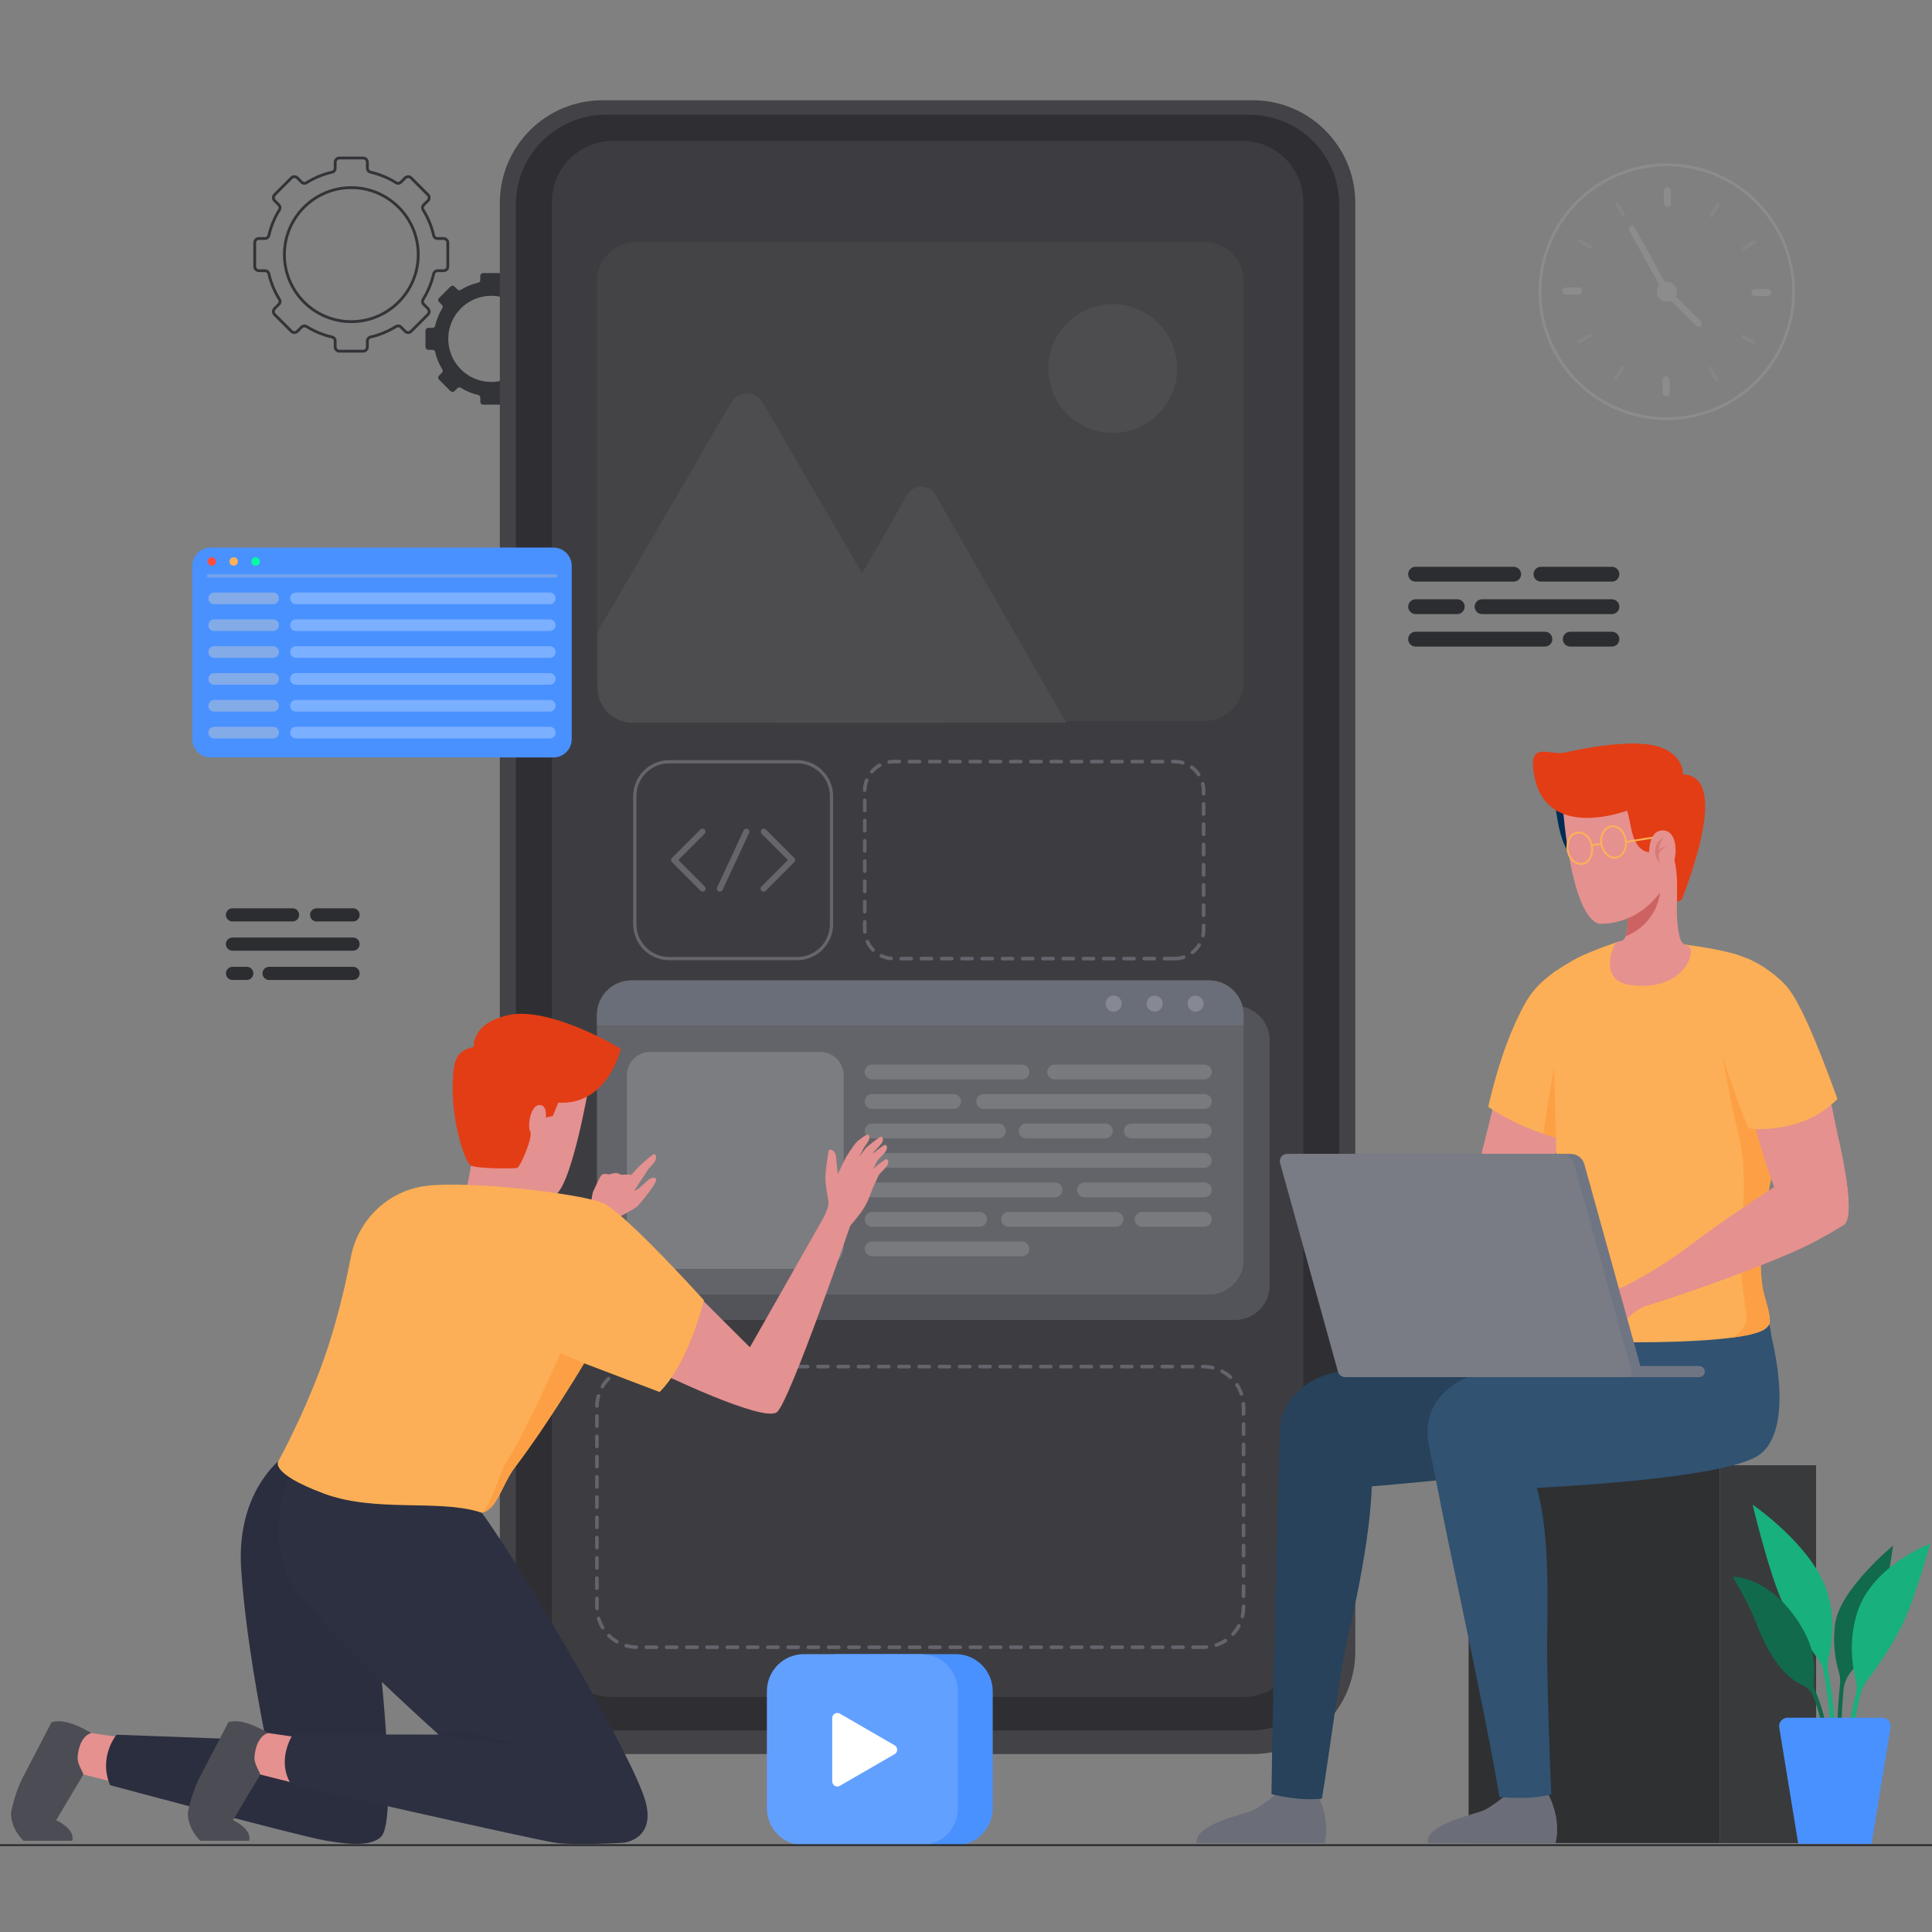 <svg width="290" height="290" viewBox="0 0 290 290" fill="none" xmlns="http://www.w3.org/2000/svg">
<rect x="0" y="0" width="290" height="290" fill="#808080" stroke="none"/>
<g clip-path="url(#clip0_12097_69012)">
<g clip-path="url(#clip1_12097_69012)">
<path d="M67.218 40.004V36.436C67.218 36.088 66.936 35.803 66.585 35.803H65.666C65.399 35.803 65.159 35.622 65.1 35.357C64.783 33.972 64.24 32.67 63.51 31.501C63.364 31.267 63.392 30.965 63.587 30.77L64.234 30.122C64.48 29.875 64.48 29.475 64.234 29.228L61.712 26.704C61.465 26.457 61.065 26.457 60.818 26.704L60.175 27.348C59.98 27.543 59.677 27.571 59.444 27.425C58.272 26.694 56.975 26.151 55.59 25.834C55.329 25.775 55.145 25.535 55.145 25.267V24.351C55.145 24.003 54.863 23.718 54.512 23.718H50.947C50.599 23.718 50.314 24 50.314 24.351V25.267C50.314 25.535 50.133 25.775 49.869 25.834C48.484 26.151 47.184 26.694 46.011 27.425C45.779 27.571 45.476 27.543 45.281 27.348L44.638 26.704C44.391 26.457 43.991 26.457 43.744 26.704L41.222 29.228C40.975 29.475 40.975 29.875 41.222 30.122L41.866 30.766C42.06 30.961 42.088 31.264 41.942 31.497C41.212 32.67 40.673 33.968 40.353 35.354C40.293 35.615 40.053 35.799 39.786 35.799H38.867C38.52 35.799 38.234 36.081 38.234 36.433V40C38.234 40.349 38.516 40.634 38.867 40.634H39.786C40.053 40.634 40.293 40.815 40.353 41.079C40.669 42.465 41.212 43.767 41.942 44.936C42.088 45.169 42.06 45.472 41.866 45.667L41.219 46.314C40.972 46.562 40.972 46.962 41.219 47.209L43.74 49.732C43.987 49.98 44.387 49.98 44.634 49.732L45.281 49.085C45.476 48.89 45.779 48.862 46.011 49.008C47.18 49.739 48.481 50.279 49.865 50.596C50.126 50.655 50.31 50.895 50.31 51.163V52.082C50.31 52.43 50.592 52.715 50.944 52.715H54.509C54.856 52.715 55.142 52.433 55.142 52.082V51.163C55.142 50.895 55.326 50.655 55.587 50.596C56.971 50.279 58.269 49.736 59.441 49.008C59.674 48.862 59.976 48.89 60.171 49.085L60.818 49.732C61.065 49.98 61.465 49.98 61.712 49.732L64.234 47.209C64.48 46.962 64.48 46.562 64.234 46.314L63.587 45.667C63.392 45.472 63.364 45.169 63.51 44.936C64.24 43.767 64.78 42.465 65.1 41.079C65.159 40.818 65.399 40.634 65.666 40.634H66.585C66.936 40.637 67.218 40.352 67.218 40.004ZM52.735 48.281C47.184 48.281 42.69 43.773 42.69 38.218C42.69 32.67 47.184 28.166 52.735 28.166C58.286 28.166 62.78 32.674 62.78 38.218C62.78 43.773 58.286 48.281 52.735 48.281Z" stroke="#323437" stroke-width="0.424" stroke-miterlimit="10"/>
<path d="M83.613 52.082V49.649C83.613 49.412 83.421 49.217 83.181 49.217H82.555C82.371 49.217 82.211 49.092 82.169 48.914C81.954 47.971 81.585 47.084 81.088 46.286C80.987 46.126 81.007 45.921 81.14 45.789L81.578 45.35C81.745 45.183 81.745 44.908 81.578 44.741L79.86 43.022C79.693 42.855 79.418 42.855 79.251 43.022L78.813 43.46C78.681 43.592 78.475 43.613 78.315 43.512C77.519 43.015 76.632 42.646 75.689 42.426C75.512 42.385 75.387 42.224 75.387 42.04V41.417C75.387 41.18 75.195 40.985 74.956 40.985H72.524C72.288 40.985 72.093 41.177 72.093 41.417V42.04C72.093 42.224 71.968 42.385 71.79 42.426C70.848 42.642 69.961 43.011 69.164 43.509C69.004 43.61 68.799 43.589 68.667 43.457L68.229 43.018C68.062 42.851 67.787 42.851 67.62 43.018L65.902 44.737C65.735 44.905 65.735 45.18 65.902 45.347L66.34 45.785C66.472 45.917 66.493 46.123 66.392 46.283C65.895 47.08 65.526 47.968 65.311 48.911C65.269 49.088 65.109 49.214 64.924 49.214H64.299C64.062 49.214 63.867 49.405 63.867 49.645V52.078C63.867 52.315 64.058 52.51 64.299 52.51H64.924C65.109 52.51 65.269 52.635 65.311 52.813C65.526 53.756 65.895 54.644 66.392 55.441C66.493 55.601 66.472 55.806 66.34 55.938L65.902 56.377C65.735 56.544 65.735 56.819 65.902 56.986L67.62 58.706C67.787 58.873 68.062 58.873 68.229 58.706L68.671 58.263C68.803 58.131 69.008 58.11 69.168 58.211C69.964 58.709 70.851 59.078 71.794 59.294C71.971 59.336 72.097 59.496 72.097 59.68V60.307C72.097 60.543 72.288 60.738 72.528 60.738H74.959C75.195 60.738 75.39 60.547 75.39 60.307V59.68C75.39 59.496 75.516 59.336 75.693 59.294C76.635 59.078 77.522 58.709 78.319 58.211C78.479 58.11 78.684 58.131 78.816 58.263L79.258 58.706C79.425 58.873 79.7 58.873 79.867 58.706L81.585 56.986C81.752 56.819 81.752 56.544 81.585 56.377L81.143 55.935C81.011 55.803 80.99 55.597 81.091 55.437C81.588 54.64 81.957 53.752 82.173 52.809C82.214 52.632 82.374 52.506 82.559 52.506H83.185C83.421 52.51 83.613 52.318 83.613 52.082ZM73.745 57.334C70.177 57.334 67.286 54.435 67.286 50.864C67.286 47.296 70.177 44.4 73.745 44.4C77.314 44.4 80.204 47.299 80.204 50.864C80.204 54.435 77.314 57.334 73.745 57.334Z" fill="#323437"/>
<path d="M188.034 263.288H90.429C81.924 263.288 75.027 256.386 75.027 247.875V30.462C75.027 21.95 81.924 15.049 90.429 15.049H188.034C196.539 15.049 203.435 21.95 203.435 30.462V247.875C203.435 256.386 196.539 263.288 188.034 263.288Z" fill="#434347"/>
<path d="M187.543 259.758H90.92C83.468 259.758 77.43 253.715 77.43 246.258V30.722C77.43 23.264 83.468 17.222 90.92 17.222H187.536C194.988 17.222 201.026 23.264 201.026 30.722V246.258C201.033 253.715 194.988 259.758 187.543 259.758Z" fill="#2F2F33"/>
<path d="M195.623 30.296V245.587C195.623 250.633 191.533 254.726 186.49 254.726H91.981C86.938 254.726 82.848 250.633 82.848 245.587V30.296C82.848 25.25 86.938 21.157 91.981 21.157H107.743C108.616 21.157 107.743 21.157 110.095 21.156L111.17 21.156C114.66 21.156 113.219 21.156 114.929 21.156L162.994 21.157C164.703 21.157 162.994 21.157 166.216 21.157L168.633 21.157C170.721 21.157 169.848 21.157 170.721 21.157H186.483C191.533 21.157 195.623 25.25 195.623 30.296Z" fill="#3D3D41"/>
<path opacity="0.5" d="M180.616 247.254H95.643C92.303 247.254 89.598 244.547 89.598 241.204V211.18C89.598 207.837 92.303 205.13 95.643 205.13H180.616C183.956 205.13 186.661 207.837 186.661 211.18V241.204C186.661 244.547 183.956 247.254 180.616 247.254Z" stroke="#8D8F98" stroke-width="0.537" stroke-miterlimit="10" stroke-linecap="round" stroke-linejoin="round" stroke-dasharray="1.52 1.52"/>
<path opacity="0.5" d="M176.309 143.889H134.158C131.749 143.889 129.801 141.933 129.801 139.529V118.68C129.801 116.269 131.756 114.319 134.158 114.319H176.309C178.718 114.319 180.666 116.276 180.666 118.68V139.529C180.666 141.933 178.718 143.889 176.309 143.889Z" stroke="#8D8F98" stroke-width="0.537" stroke-miterlimit="10" stroke-linecap="round" stroke-linejoin="round" stroke-dasharray="1.52 1.52"/>
<path d="M185.389 198.126H98.331C95.46 198.126 93.137 195.801 93.137 192.928V156.182C93.137 153.309 95.46 150.984 98.331 150.984H185.389C188.26 150.984 190.583 153.309 190.583 156.182V192.928C190.583 195.794 188.26 198.126 185.389 198.126Z" fill="#53545A"/>
<path d="M186.665 152.356V189.123C186.665 191.989 184.342 194.306 181.478 194.306H94.788C91.924 194.306 89.602 191.989 89.602 189.123V152.356C89.602 149.49 91.924 147.165 94.788 147.165H181.478C184.342 147.165 186.665 149.49 186.665 152.356Z" fill="#636469"/>
<path d="M123.133 190.473H97.596C95.662 190.473 94.09 188.9 94.09 186.965V161.409C94.09 159.474 95.662 157.9 97.596 157.9H123.133C125.066 157.9 126.639 159.474 126.639 161.409V186.965C126.639 188.907 125.066 190.473 123.133 190.473Z" fill="#7C7D81"/>
<path d="M153.401 162.021H130.908C130.295 162.021 129.797 161.523 129.797 160.91C129.797 160.296 130.295 159.798 130.908 159.798H153.401C154.014 159.798 154.512 160.296 154.512 160.91C154.505 161.523 154.014 162.021 153.401 162.021Z" fill="#797A7D"/>
<path d="M143.15 166.447H130.908C130.295 166.447 129.797 165.949 129.797 165.335C129.797 164.722 130.295 164.224 130.908 164.224H143.15C143.763 164.224 144.261 164.722 144.261 165.335C144.254 165.949 143.763 166.447 143.15 166.447Z" fill="#797A7D"/>
<path d="M180.784 166.447H147.658C147.045 166.447 146.547 165.949 146.547 165.335C146.547 164.722 147.045 164.224 147.658 164.224H180.784C181.397 164.224 181.895 164.722 181.895 165.335C181.888 165.949 181.397 166.447 180.784 166.447Z" fill="#797A7D"/>
<path d="M149.852 170.872H130.908C130.295 170.872 129.797 170.374 129.797 169.76C129.797 169.147 130.295 168.648 130.908 168.648H149.852C150.465 168.648 150.963 169.147 150.963 169.76C150.955 170.374 150.458 170.872 149.852 170.872Z" fill="#797A7D"/>
<path d="M165.925 170.872H154.022C153.409 170.872 152.918 170.374 152.918 169.76C152.918 169.147 153.416 168.648 154.022 168.648H165.925C166.538 168.648 167.036 169.147 167.036 169.76C167.036 170.374 166.538 170.872 165.925 170.872Z" fill="#797A7D"/>
<path d="M180.787 170.872H169.822C169.209 170.872 168.711 170.374 168.711 169.76C168.711 169.147 169.209 168.648 169.822 168.648H180.787C181.4 168.648 181.898 169.147 181.898 169.76C181.891 170.374 181.4 170.872 180.787 170.872Z" fill="#797A7D"/>
<path d="M180.785 175.298H130.908C130.295 175.298 129.797 174.8 129.797 174.186C129.797 173.572 130.295 173.074 130.908 173.074H180.785C181.398 173.074 181.896 173.572 181.896 174.186C181.889 174.8 181.398 175.298 180.785 175.298Z" fill="#797A7D"/>
<path d="M158.357 179.723H130.908C130.295 179.723 129.797 179.224 129.797 178.611C129.797 177.997 130.295 177.499 130.908 177.499H158.357C158.97 177.499 159.468 177.997 159.468 178.611C159.468 179.224 158.97 179.723 158.357 179.723Z" fill="#797A7D"/>
<path d="M180.786 179.723H162.787C162.174 179.723 161.676 179.224 161.676 178.611C161.676 177.997 162.174 177.499 162.787 177.499H180.786C181.399 177.499 181.896 177.997 181.896 178.611C181.889 179.224 181.399 179.723 180.786 179.723Z" fill="#797A7D"/>
<path d="M147.038 184.14H130.908C130.295 184.14 129.797 183.642 129.797 183.029C129.797 182.415 130.295 181.917 130.908 181.917H147.038C147.651 181.917 148.149 182.415 148.149 183.029C148.142 183.65 147.644 184.14 147.038 184.14Z" fill="#797A7D"/>
<path d="M167.526 184.14H151.396C150.783 184.14 150.285 183.642 150.285 183.029C150.285 182.415 150.783 181.917 151.396 181.917H167.526C168.14 181.917 168.637 182.415 168.637 183.029C168.637 183.65 168.14 184.14 167.526 184.14Z" fill="#797A7D"/>
<path d="M180.784 184.14H171.427C170.814 184.14 170.316 183.642 170.316 183.029C170.316 182.415 170.814 181.917 171.427 181.917H180.784C181.397 181.917 181.895 182.415 181.895 183.029C181.888 183.65 181.397 184.14 180.784 184.14Z" fill="#797A7D"/>
<path d="M153.401 188.565H130.908C130.295 188.565 129.797 188.067 129.797 187.454C129.797 186.84 130.295 186.342 130.908 186.342H153.401C154.014 186.342 154.512 186.84 154.512 187.454C154.505 188.074 154.014 188.565 153.401 188.565Z" fill="#797A7D"/>
<path d="M180.784 162.021H158.291C157.677 162.021 157.18 161.523 157.18 160.91C157.18 160.296 157.677 159.798 158.291 159.798H180.784C181.397 159.798 181.895 160.296 181.895 160.91C181.887 161.523 181.397 162.021 180.784 162.021Z" fill="#797A7D"/>
<path d="M186.665 152.356V153.901H89.602V152.356C89.602 149.49 91.924 147.165 94.788 147.165H181.478C184.342 147.165 186.665 149.49 186.665 152.356Z" fill="#6A6E78"/>
<path d="M168.37 150.652C168.37 151.316 167.829 151.857 167.166 151.857C166.502 151.857 165.961 151.316 165.961 150.652C165.961 149.988 166.502 149.446 167.166 149.446C167.829 149.446 168.37 149.988 168.37 150.652Z" fill="#868992"/>
<path d="M174.523 150.652C174.523 151.316 173.982 151.857 173.318 151.857C172.654 151.857 172.113 151.316 172.113 150.652C172.113 149.988 172.654 149.446 173.318 149.446C173.982 149.446 174.523 149.988 174.523 150.652Z" fill="#868992"/>
<path d="M180.671 150.652C180.671 151.316 180.13 151.857 179.466 151.857C178.803 151.857 178.262 151.316 178.262 150.652C178.262 149.988 178.803 149.446 179.466 149.446C180.137 149.454 180.671 149.988 180.671 150.652Z" fill="#868992"/>
<g opacity="0.5">
<path d="M119.654 143.889H100.443C97.594 143.889 95.285 141.579 95.285 138.727V119.503C95.285 116.651 97.594 114.341 100.443 114.341H119.654C122.503 114.341 124.812 116.651 124.812 119.503V138.727C124.812 141.572 122.503 143.889 119.654 143.889Z" stroke="#8D8F98" stroke-width="0.481" stroke-miterlimit="10"/>
<path d="M105.44 124.838L101.184 129.097L105.469 133.385" stroke="#8D8F98" stroke-width="0.898" stroke-miterlimit="10" stroke-linecap="round" stroke-linejoin="round"/>
<path d="M114.653 124.838L118.902 129.097L114.617 133.385" stroke="#8D8F98" stroke-width="0.898" stroke-miterlimit="10" stroke-linecap="round" stroke-linejoin="round"/>
<path d="M112.033 124.838L108.051 133.385" stroke="#8D8F98" stroke-width="0.898" stroke-miterlimit="10" stroke-linecap="round" stroke-linejoin="round"/>
</g>
<path d="M186.665 42.215V102.329C186.665 105.592 184.025 108.234 180.764 108.234H95.503C92.249 108.234 89.602 105.592 89.602 102.329V42.215C89.602 38.952 92.249 36.31 95.503 36.31H180.764C184.025 36.31 186.665 38.952 186.665 42.215Z" fill="#444447"/>
<path d="M167.022 64.983C172.361 64.983 176.689 60.655 176.689 55.316C176.689 49.977 172.361 45.649 167.022 45.649C161.683 45.649 157.355 49.977 157.355 55.316C157.355 60.655 161.683 64.983 167.022 64.983Z" fill="#4D4D50"/>
<path d="M140.83 108.484H94.981C92.064 108.484 89.691 106.14 89.691 103.245V94.849L109.755 60.426C110.803 58.626 113.428 58.626 114.475 60.426L129.625 86.415L140.875 105.717C141.418 106.639 141.334 107.689 140.83 108.484Z" fill="#4D4D50"/>
<path d="M160.043 108.484H116.543L129.309 86.247L136.186 74.263C137.122 72.631 139.464 72.631 140.4 74.263L160.043 108.484Z" fill="#4D4D50"/>
<path d="M258.164 219.936H220.449V276.65H258.164V219.936Z" fill="#2F3032"/>
<path d="M258.159 276.652H272.602V219.938H258.159V276.652Z" fill="#393A3C"/>
<path d="M214.322 276.651H233.489C233.489 276.651 234.557 273.236 232.241 269.006C232.241 269.006 230.698 270.24 226.081 269.403C226.081 269.403 224.155 271.042 222.82 271.684C221.478 272.334 213.803 273.843 214.322 276.651Z" fill="#6B6E78"/>
<path d="M215.659 222.572C216.9 229.964 222.606 254.972 225.066 269.742C229.553 270.125 231.71 269.612 232.85 269.345C232.626 264.19 232.186 251.867 232.236 246.467C232.323 237.335 232.749 225.293 228.73 218.681L215.219 219.742C215.298 220.457 215.377 221.034 215.442 221.453C215.515 221.857 215.587 222.225 215.659 222.572Z" fill="#315271"/>
<path d="M179.653 276.651H198.821C198.821 276.651 199.889 273.236 197.573 269.006C197.573 269.006 196.029 270.24 191.412 269.403C191.412 269.403 189.486 271.042 188.151 271.684C186.81 272.334 179.141 273.843 179.653 276.651Z" fill="#6B6E78"/>
<path d="M190.855 269.308C194.52 270.217 197.168 270.123 198.423 269.986C199.44 264.045 201.049 250.985 202.499 244.856C204.749 235.334 206.95 222.246 205.42 217.575L192.132 214.232C192.089 214.658 191.007 254.725 190.855 269.308Z" fill="#27425A"/>
<path d="M243.743 200.603C243.476 197.975 243.166 196.055 243.166 196.055L228.32 199.693L215.71 202.566C211.035 203.606 205.386 204.862 200.409 205.988C194.818 207.259 191.11 211.504 192.336 217.106L193.736 223.899C201.549 223.791 238.296 220.268 241.434 218.68C244.984 216.889 246.051 210.544 243.743 200.603Z" fill="#27425A"/>
<path d="M265.903 200.604C265.636 197.976 264.352 195.153 264.352 195.153L250.48 199.687L237.87 202.56C233.195 203.6 227.547 204.856 222.569 205.982C216.978 207.253 213.27 211.498 214.497 217.1L215.896 223.893C223.709 223.785 256.373 222.644 263.595 218.673C267.079 216.768 268.219 210.545 265.903 200.604Z" fill="#315271"/>
<path d="M224.35 179.313C224.35 179.313 230.943 176.332 232.761 179.32C233.756 180.959 233.064 183.998 230.82 185.276C228.57 186.554 215.866 191.932 203.869 194.928C203.869 194.928 203.357 193.261 202.527 191.506C202.527 191.506 207.909 189.276 213.254 185.515C218.6 181.753 224.35 179.313 224.35 179.313Z" fill="#E5918F"/>
<path d="M225.996 158.703L220.348 181.292C220.348 181.292 220.932 187.002 226.696 184.201C232.46 181.4 236.276 163.403 236.276 163.403L225.996 158.703Z" fill="#E5918F"/>
<path d="M235.561 171.344C234.861 171.178 234.197 170.99 233.548 170.795C232.891 170.6 232.264 170.398 231.665 170.189C226.298 168.348 223.391 166.131 223.391 166.131C225.079 158.79 227.113 153.852 228.924 150.603C228.974 150.524 229.017 150.451 229.061 150.365C229.111 150.285 229.155 150.206 229.205 150.127C230.179 148.509 231.578 147.152 233.137 146.033C233.295 145.918 233.447 145.817 233.613 145.701L234.276 157.497L234.392 158.71L235.561 171.344Z" fill="#FCAF56"/>
<path d="M235.56 171.344C234.86 171.178 234.196 170.99 233.547 170.795C232.89 170.6 232.263 170.398 231.664 170.189C232.789 162.248 233.814 157.252 233.814 157.252L234.391 158.71L235.56 171.344Z" fill="#FDA045"/>
<path d="M268.917 150.951C268.78 154.445 268.167 160.047 267.64 165.678C267.474 167.461 267.309 169.259 267.171 170.991C267.078 172.067 265.455 177.82 265.39 178.853C265.101 183.776 262.692 187.458 264.971 194.959C265.519 196.756 265.657 197.68 265.657 198.417C265.657 198.929 264.993 199.471 264.726 199.615C263.766 200.171 261.891 200.554 259.604 200.835H259.597C255.103 201.384 249.043 201.485 245.385 201.485C240.473 201.485 233.1 200.705 232.169 199.464C231.318 198.33 232.105 196.677 232.509 194.403C234.319 184.13 233.677 178.773 233.562 171.352C233.562 171.164 233.555 170.984 233.555 170.789C233.367 159.347 232.617 149.557 233.143 146.027C233.302 145.912 233.454 145.811 233.619 145.695C234.399 145.161 235.163 144.692 235.899 144.273C235.964 144.244 236.043 144.193 236.123 144.143C236.346 144.013 236.584 143.89 236.801 143.775C236.88 143.724 236.967 143.688 237.06 143.645C238.727 142.829 241.151 141.963 242.543 141.479C242.723 141.421 242.882 141.364 243.019 141.327C244.332 141.248 245.753 141.234 247.29 141.27C248.624 141.313 250.666 141.486 252.888 141.775C252.895 141.775 252.895 141.775 252.895 141.775C255.406 142.1 258.147 142.569 260.325 143.168C260.325 143.168 260.347 143.176 260.369 143.183C260.78 143.313 263.442 144.309 266.212 147.276C267.121 148.265 268.066 149.478 268.917 150.951Z" fill="#FCAF56"/>
<path d="M264.974 194.95C265.522 196.747 265.659 197.672 265.659 198.408C265.659 198.92 264.996 199.462 264.729 199.606C263.769 200.162 261.894 200.545 259.607 200.826C260.545 200.711 262.168 199.224 262.168 197.874C262.168 196.928 260.949 190.561 261.28 186.453C261.619 182.352 262.283 175.819 261.013 170.585C259.737 165.358 258.539 158.479 258.539 158.479L265.702 162.81C265.702 162.81 266.626 164.102 267.643 165.676C267.477 167.459 267.311 169.257 267.174 170.989C267.08 172.065 262.694 187.456 264.974 194.95Z" fill="#FDA045"/>
<path d="M233.461 120.709C233.461 120.709 234.081 128.202 236.563 128.708C239.045 129.213 238.439 126.03 238.439 126.03L238.092 122.47L233.461 120.709Z" fill="#002C54"/>
<path d="M244.916 147.882C240.054 147.304 241.872 142.576 242.536 141.486C242.716 141.428 243.546 141.175 243.611 141.132C243.618 141.125 243.625 141.125 243.625 141.125C243.784 140.995 243.906 140.8 244 140.562C244.476 139.313 244.26 136.829 244.238 136.671C244.238 136.663 244.238 136.663 244.238 136.663V136.216C244.318 135.92 244.397 135.638 244.462 135.371L247.016 133.357L252.426 129.098C252.426 129.098 250.991 136.216 252.145 140.706C252.231 141.045 252.412 141.522 252.859 141.782C252.859 141.789 252.866 141.782 252.866 141.782C253.01 141.876 253.191 141.941 253.407 141.977C254.749 142.605 252.895 148.828 244.916 147.882Z" fill="#E5918F"/>
<path d="M249.201 133.623C249.201 133.623 249.158 138.373 244 140.561C244.476 139.319 244.26 136.836 244.245 136.677L246.402 134.98L249.201 133.623Z" fill="#CC6362"/>
<path d="M234.652 121.777C234.652 121.777 235.778 137.335 239.976 138.656C239.976 138.656 245.322 139.161 249.16 133.992C250.263 132.505 251.663 132.166 252.117 130.368C252.86 127.445 253.906 122.059 252.572 118.81C250.667 114.19 234.833 110.523 234.652 121.777Z" fill="#E5918F"/>
<path d="M252.637 116.247C252.565 113.424 249.709 112.363 249.709 112.363C246.866 111.027 240.951 111.605 234.855 112.969C233.427 113.287 231.63 112.414 230.635 113.107C229.43 113.944 230.628 117.77 230.628 117.77C232.979 124.896 241.629 122.578 244.233 121.697C244.854 123.531 244.774 126.079 246.311 127.401C247.191 128.151 248.713 128.173 250.271 127.913C250.466 128.274 251.18 128.599 251.325 129.097C251.815 130.765 251.743 133.371 251.729 135.378L252.464 135.017C252.558 134.468 260.147 116.478 252.637 116.247Z" fill="#E33D15"/>
<path d="M238.952 127.018C239.168 128.31 238.533 129.494 237.53 129.667C236.528 129.84 235.532 128.931 235.316 127.638C235.099 126.346 235.734 125.162 236.737 124.989C237.74 124.816 238.735 125.725 238.952 127.018Z" stroke="#FFB156" stroke-width="0.269" stroke-miterlimit="10"/>
<path d="M244.022 126.071C244.238 127.363 243.603 128.547 242.601 128.721C241.598 128.894 240.602 127.984 240.386 126.692C240.17 125.4 240.804 124.216 241.807 124.043C242.81 123.869 243.806 124.779 244.022 126.071Z" stroke="#FFB156" stroke-width="0.269" stroke-miterlimit="10"/>
<path d="M238.953 127.017C238.953 127.017 239.177 126.656 240.345 126.757" stroke="#FFB156" stroke-width="0.269" stroke-miterlimit="10"/>
<path d="M244.066 126.374L248.402 125.682" stroke="#FFB156" stroke-width="0.269" stroke-miterlimit="10"/>
<path d="M248.729 131.19C251.715 132.338 252.646 124.982 249.811 124.657C247.661 124.411 247.574 127.415 247.574 127.415C247.574 127.415 247.019 130.54 248.729 131.19Z" fill="#E5918F"/>
<g opacity="0.5">
<path d="M249.707 125.77C249.707 125.77 249.512 125.972 249.339 126.297C249.159 126.621 249.007 127.069 248.978 127.553C248.949 127.791 248.957 128.036 248.964 128.267C248.971 128.498 249 128.722 249.014 128.91C249.036 129.105 249.05 129.271 249.065 129.386C249.079 129.502 249.079 129.574 249.079 129.574C249.079 129.574 249.036 129.524 248.971 129.422C248.913 129.321 248.805 129.184 248.726 128.997C248.639 128.809 248.553 128.585 248.509 128.332C248.452 128.08 248.437 127.798 248.459 127.509C248.488 127.228 248.56 126.946 248.675 126.701C248.791 126.455 248.957 126.26 249.108 126.116C249.425 125.82 249.707 125.77 249.707 125.77Z" fill="#CC6362"/>
<path d="M250.176 127.163C250.176 127.163 250.054 127.177 249.888 127.242C249.722 127.3 249.513 127.416 249.361 127.574C249.202 127.733 249.101 127.921 249.051 128.073C248.993 128.224 248.979 128.325 248.979 128.325L248.488 128.152C248.488 128.152 248.546 128.029 248.669 127.863C248.784 127.697 248.979 127.495 249.21 127.365C249.441 127.235 249.693 127.17 249.881 127.163C250.054 127.141 250.176 127.163 250.176 127.163Z" fill="#CC6362"/>
</g>
<path d="M277.429 182.288C277.429 182.288 277.429 182.288 277.429 182.295C276.116 183.818 271.139 184.93 268.744 182.822C267.994 182.151 267.142 180.382 266.305 178.188C264.185 172.578 262.172 164.182 262.172 164.182L273.317 158.486C273.317 158.486 274.753 164.919 275.987 171.033C275.987 171.033 276.001 171.098 276.023 171.207C276.427 173.163 276.802 175.09 277.09 176.744C277.105 176.787 277.105 176.83 277.112 176.874C277.393 178.844 277.588 180.902 277.429 182.288Z" fill="#E5918F"/>
<path d="M257.961 156.371C259.036 160.847 262.419 169.337 262.419 169.337C264.785 169.734 267.967 169.294 270.6 168.348C273.637 167.258 275.808 164.962 275.808 164.962C275.808 164.962 273.565 158.652 271.552 154.119C269.748 150.047 268.659 148.531 267.88 147.723C266.704 146.488 264.8 145.073 263.458 144.431L257.961 156.371Z" fill="#FCAF56"/>
<path d="M272.05 159.295L265.514 156.473L260.363 143.189C260.363 143.189 261.308 143.478 262.549 143.976C262.549 143.976 262.549 143.976 262.556 143.976C262.578 143.991 262.636 144.005 262.722 144.041C262.751 144.056 262.787 144.063 262.816 144.085C263.927 144.604 268.234 147.146 271.22 156.379C271.242 156.458 271.271 156.538 271.292 156.61C271.61 157.671 271.841 158.53 271.971 158.971C271.985 159.014 271.992 159.057 272.007 159.101C272.021 159.173 272.035 159.238 272.05 159.295Z" fill="#FCAF56"/>
<path d="M277.434 182.288C277.434 182.288 277.434 182.288 277.434 182.295C277.34 183.111 277.117 183.695 276.713 183.905C276.648 183.948 275.732 184.489 275.667 184.533C274.303 185.363 271.836 186.785 268.763 188.106C261.311 191.326 250.483 195.066 244.647 196.776C244.647 196.776 244.07 195.123 243.168 193.405C243.168 193.405 248.449 190.951 253.635 186.973C258.829 183.002 266.31 178.18 266.31 178.18L268.2 175.956C268.2 175.956 274.909 169.777 275.991 171.018C275.991 171.018 276.006 171.083 276.027 171.192C276.186 171.834 276.72 174.209 277.095 176.729C277.11 176.772 277.11 176.815 277.117 176.859C277.398 178.844 277.593 180.901 277.434 182.288Z" fill="#E5918F"/>
<path d="M243.931 193.038C243.931 193.038 242.618 193.832 241.283 193.55C240.54 193.392 240.245 193.096 239.696 192.995C239.148 192.901 237.691 192.72 236.969 192.367C236.248 192.013 235.967 191.969 235.996 192.699C236.017 193.421 237.446 194.049 237.828 194.251C238.21 194.453 238.701 195.095 238.751 195.175C238.802 195.254 236.378 196.525 235.729 196.265C235.729 196.265 235.534 196.85 235.642 197.175C235.75 197.499 236.248 197.615 236.291 197.781C236.327 197.947 236.176 198.279 236.284 198.539C236.392 198.799 236.84 198.799 237.02 199.225C237.2 199.651 236.998 199.651 237.135 200.091C237.265 200.531 237.828 200.611 237.936 200.835C238.044 201.058 237.987 201.326 238.225 201.484C238.463 201.643 240.641 200.943 241.435 200.596C242.228 200.257 244.357 197.189 246.708 196.149L243.931 193.038Z" fill="#E5918F"/>
<path d="M255.07 206.71H238.117V205.05H255.07C255.524 205.05 255.9 205.418 255.9 205.88C255.9 206.335 255.532 206.71 255.07 206.71Z" fill="#707584"/>
<path d="M245.9 206.71H203.46C202.955 206.71 202.508 206.371 202.371 205.88L193.685 174.585C193.491 173.892 194.017 173.206 194.731 173.206H235.772C236.731 173.206 237.568 173.841 237.82 174.765L246.477 205.945C246.585 206.328 246.297 206.71 245.9 206.71Z" fill="#707584"/>
<path d="M244.361 206.71H201.921C201.416 206.71 200.969 206.371 200.832 205.88L192.146 174.585C191.952 173.892 192.478 173.206 193.192 173.206H234.232C235.192 173.206 236.029 173.841 236.281 174.765L244.938 205.945C245.046 206.328 244.758 206.71 244.361 206.71Z" fill="#797C85"/>
<path d="M83.727 186.491L88.647 181.444C88.647 181.444 88.82 179.192 89.087 178.723C89.353 178.246 90.046 176.492 90.392 176.297C90.739 176.102 91.424 176.297 91.424 176.297C91.424 176.297 92.109 176.066 92.412 176.066C92.715 176.066 93.292 176.348 93.292 176.348C93.292 176.348 94.028 176.297 94.331 176.297C94.634 176.297 94.735 176.384 94.735 176.384C94.735 176.384 95.918 175.019 96.495 174.557C97.072 174.095 97.945 173.251 98.205 173.258C98.45 173.258 98.558 173.691 98.378 174.153C98.198 174.615 97.419 175.351 97.419 175.351L95.182 178.752C95.182 178.752 95.565 178.6 95.767 178.47C95.969 178.34 97.339 177.062 97.419 177.012C97.498 176.961 98.111 176.55 98.472 176.961C98.832 177.373 96.127 180.607 95.695 181.047C95.262 181.481 92.78 182.744 92.78 182.744C92.78 182.744 90.154 187.465 89.902 187.768C89.649 188.072 83.727 186.491 83.727 186.491Z" fill="#E49191"/>
<path d="M88.36 163.208C88.36 163.208 85.611 179.126 83.028 179.494C83.028 179.494 72.713 179.913 70.411 167.381C68.42 156.516 76.413 154.198 80.157 155.029C83.894 155.866 89.16 156.407 88.36 163.208Z" fill="#E49191"/>
<path d="M79.238 176.947C79.238 176.947 77.796 178.896 77.283 183.617C77.283 183.617 72.984 184.231 69.023 182.188C69.023 182.188 71.159 175.525 71.418 168.291" fill="#E49191"/>
<path d="M76.325 152.365C70.684 153.614 71.138 157.13 71.138 157.13C68.498 157.787 67.928 158.877 67.95 163.75C67.971 168.63 69.732 174.485 70.706 174.961C71.679 175.438 77.191 175.459 77.653 175.293C78.114 175.127 80.04 170.651 79.593 169.865C79.146 169.078 79.615 165.981 80.899 165.865C82.183 165.75 81.93 167.742 81.93 167.742L82.984 167.511L83.799 165.511C91.251 165.952 93.177 157.455 93.177 157.455C91.395 156.285 81.966 151.124 76.325 152.365Z" fill="#E33D15"/>
<path d="M13.731 260.141L19.43 260.964L17.54 267.627L11.365 266.068C11.365 266.068 8.855 262.66 12.649 260.141C12.83 260.018 13.428 260.068 13.731 260.141Z" fill="#E5918F"/>
<path d="M56.284 243.024L47.88 217.562C47.88 217.562 45.333 216.652 44.028 217.562C44.028 217.562 35.27 222.276 36.208 235.703C36.915 245.832 39.05 256.812 39.916 261.216L17.495 260.386C17.495 260.386 14.732 263.678 16.521 267.959C16.521 267.959 44.698 275.539 48.666 276.239C51.891 276.809 55.426 277.25 57.128 275.784C60.122 273.221 56.284 243.024 56.284 243.024Z" fill="#2B2E3E"/>
<path d="M40.274 260.141L45.973 260.964L44.083 267.627L37.908 266.068C37.908 266.068 35.398 262.66 39.192 260.141C39.373 260.018 39.971 260.068 40.274 260.141Z" fill="#E5918F"/>
<path d="M38.206 263.633C38.076 264.947 39.223 266.124 39.014 266.456C38.804 266.781 34.974 273.22 34.974 273.22C34.974 273.22 37.867 274.484 37.398 276.303H30.068C30.068 276.303 28.157 274.578 28.2 272.101C28.2 272.101 28.698 269.25 30.003 266.73C31.309 264.211 34.281 258.515 34.281 258.515C34.281 258.515 35.183 258.147 36.727 258.558C38.53 259.042 40.269 260.146 40.269 260.146C40.269 260.146 38.523 260.392 38.206 263.633Z" fill="#4C4D54"/>
<path d="M96.906 270.45C95.095 263.693 78.078 234.852 72.314 227.063C60.483 221.923 47.88 217.562 47.88 217.562C42.664 218.811 40.096 229.323 43.054 236.332C45.081 241.14 57.951 253.24 65.836 260.365L43.963 260.336C43.963 260.336 41.388 264.191 43.718 267.851C43.718 267.851 80.09 276.125 83.279 276.594C86.467 277.063 93.631 276.594 93.631 276.594C93.631 276.594 98.428 276.132 96.906 270.45Z" fill="#2D3041"/>
<path d="M11.659 263.633C11.529 264.947 12.676 266.124 12.467 266.456C12.258 266.781 8.427 273.22 8.427 273.22C8.427 273.22 11.32 274.484 10.851 276.303H3.521C3.521 276.303 1.61 274.578 1.653 272.101C1.653 272.101 2.151 269.25 3.457 266.73C4.762 264.211 7.734 258.515 7.734 258.515C7.734 258.515 8.636 258.147 10.18 258.558C11.983 259.042 13.722 260.146 13.722 260.146C13.722 260.146 11.976 260.392 11.659 263.633Z" fill="#4C4D54"/>
<path d="M124.291 181.588L112.562 202.235L104.157 193.853L97.203 204.213L99.223 205.18L98.494 205.787C98.494 205.787 114.704 213.684 116.652 211.945C118.592 210.205 127.646 183.934 127.646 183.934L124.291 181.588Z" fill="#E49191"/>
<path d="M105.656 195.168C105.656 195.168 103.441 204.517 99.012 208.95L87.678 204.632C87.678 204.632 82.42 213.483 77.276 220.269C75.299 222.89 74.643 226.579 72.32 227.063C72.176 227.012 72.039 226.969 71.894 226.933C65.597 225.041 56.305 227.048 48.637 224.197C40.167 221.042 41.812 219.266 41.812 219.266C41.812 219.266 46.949 210.004 49.863 200.193C51.162 195.854 52.063 191.833 52.662 188.692C53.737 183.134 58.188 178.788 63.8 178.03C63.865 178.023 63.923 178.008 63.988 178.001C70.408 177.185 87.217 179.17 90.485 180.571C93.753 181.971 105.656 195.168 105.656 195.168Z" fill="#FCAF56"/>
<path d="M87.679 204.631C87.679 204.631 82.42 213.482 77.276 220.268C75.3 222.889 74.643 226.578 72.32 227.062C73.338 226.701 75.025 221.344 75.624 220.138C76.23 218.94 77.19 217.734 79.267 213.526C81.338 209.31 84.151 203.13 84.151 203.13L87.679 204.631Z" fill="#FDA045"/>
<path d="M65.836 260.364C65.836 260.364 66.016 260.321 66.326 260.285C66.644 260.249 67.091 260.184 67.632 260.162C68.714 260.105 70.164 260.148 71.6 260.343C72.314 260.444 73.028 260.574 73.692 260.74C74.356 260.899 74.962 261.079 75.474 261.267C75.986 261.44 76.397 261.635 76.693 261.765C76.981 261.895 77.14 261.982 77.14 261.982C77.14 261.982 76.96 261.96 76.65 261.909C76.339 261.844 75.892 261.787 75.365 261.693C74.305 261.512 72.906 261.289 71.499 261.101C70.799 260.993 70.092 260.913 69.428 260.827C68.765 260.74 68.144 260.668 67.618 260.596C66.55 260.458 65.836 260.364 65.836 260.364Z" fill="#2B2E3E"/>
<path d="M133.054 173.986C132.866 173.964 131.661 174.932 131.084 175.408L131.755 174.123C131.755 174.123 132.642 173.271 132.96 172.802C133.277 172.333 133.111 171.863 132.859 171.842C132.686 171.827 131.625 172.665 131.012 173.163L131.149 172.903C131.149 172.903 132.036 172.051 132.354 171.582C132.671 171.113 132.505 170.643 132.253 170.622C132 170.6 129.966 172.304 129.966 172.304L128.978 173.632L129.728 172.181C129.728 172.181 130.125 171.697 130.384 171.178C130.644 170.651 130.457 170.492 130.312 170.318C130.168 170.145 128.797 171.163 128.444 171.575C128.098 171.986 126.987 173.639 126.9 173.87L125.753 176.238C125.681 175.552 125.566 174.376 125.486 173.625C125.371 172.549 124.39 172.289 124.361 172.816C124.325 173.343 123.784 175.921 123.906 177.321C124.029 178.722 124.267 179.638 124.354 180.425C124.44 181.212 123.625 182.786 123.625 182.786C123.625 182.786 126.893 184.815 127.427 184.208C127.968 183.602 129.115 182.252 129.67 181.342C130.435 180.093 130.947 178.455 130.947 178.455L131.964 176.274C131.964 176.274 132.852 175.422 133.169 174.953C133.472 174.484 133.306 174.015 133.054 173.986Z" fill="#E49191"/>
<path d="M143.449 276.988H125.898C122.825 276.988 120.336 274.498 120.336 271.422V253.858C120.336 250.783 122.825 248.292 125.898 248.292H143.449C146.523 248.292 149.011 250.783 149.011 253.858V271.422C149.011 274.498 146.523 276.988 143.449 276.988Z" fill="#4991FF"/>
<path d="M138.227 276.988H120.675C117.602 276.988 115.113 274.498 115.113 271.422V253.858C115.113 250.783 117.602 248.292 120.675 248.292H138.227C141.3 248.292 143.789 250.783 143.789 253.858V271.422C143.781 274.498 141.293 276.988 138.227 276.988Z" fill="#62A0FF"/>
<path d="M126.062 257.221L134.293 261.979C134.798 262.275 134.798 263.004 134.293 263.3L126.062 268.057C125.557 268.353 124.922 267.985 124.922 267.4V257.893C124.915 257.294 125.55 256.933 126.062 257.221Z" fill="white"/>
<path d="M227.213 87.305H212.475C211.862 87.305 211.371 86.806 211.371 86.193C211.371 85.579 211.869 85.081 212.475 85.081H227.213C227.826 85.081 228.324 85.579 228.324 86.193C228.324 86.806 227.826 87.305 227.213 87.305Z" fill="#2B2D31"/>
<path d="M241.961 87.305H231.298C230.685 87.305 230.188 86.806 230.188 86.193C230.188 85.579 230.685 85.081 231.298 85.081H241.961C242.574 85.081 243.072 85.579 243.072 86.193C243.072 86.806 242.574 87.305 241.961 87.305Z" fill="#2B2D31"/>
<path d="M218.744 92.178H212.483C211.869 92.178 211.379 91.68 211.379 91.066C211.379 90.452 211.877 89.954 212.483 89.954H218.744C219.358 89.954 219.855 90.452 219.855 91.066C219.848 91.68 219.35 92.178 218.744 92.178Z" fill="#2B2D31"/>
<path d="M241.958 92.178H222.459C221.845 92.178 221.348 91.68 221.348 91.066C221.348 90.452 221.845 89.954 222.459 89.954H241.958C242.571 89.954 243.069 90.452 243.069 91.066C243.069 91.68 242.571 92.178 241.958 92.178Z" fill="#2B2D31"/>
<path d="M231.902 97.05H212.475C211.862 97.05 211.371 96.552 211.371 95.938C211.371 95.324 211.869 94.826 212.475 94.826H231.902C232.515 94.826 233.013 95.324 233.013 95.938C233.013 96.552 232.515 97.05 231.902 97.05Z" fill="#2B2D31"/>
<path d="M241.959 97.05H235.697C235.084 97.05 234.586 96.552 234.586 95.938C234.586 95.324 235.084 94.826 235.697 94.826H241.959C242.572 94.826 243.07 95.324 243.07 95.938C243.07 96.552 242.572 97.05 241.959 97.05Z" fill="#2B2D31"/>
<path d="M83.065 113.697H31.615C30.093 113.697 28.859 112.462 28.859 110.939V84.95C28.859 83.427 30.093 82.192 31.615 82.192H83.065C84.587 82.192 85.821 83.427 85.821 84.95V110.939C85.821 112.462 84.587 113.697 83.065 113.697Z" fill="#4991FF"/>
<path d="M31.281 86.444H83.402" stroke="#74A2E9" stroke-width="0.481" stroke-miterlimit="10" stroke-linecap="round"/>
<path d="M31.787 84.914C31.436 84.914 31.152 84.63 31.152 84.279C31.152 83.928 31.436 83.644 31.787 83.644C32.138 83.644 32.422 83.928 32.422 84.279C32.422 84.63 32.138 84.914 31.787 84.914Z" fill="#FF4E3E"/>
<path d="M35.076 84.914C34.725 84.914 34.441 84.63 34.441 84.279C34.441 83.928 34.725 83.644 35.076 83.644C35.427 83.644 35.711 83.928 35.711 84.279C35.711 84.63 35.427 84.914 35.076 84.914Z" fill="#FFB156"/>
<path d="M38.373 84.914C38.022 84.914 37.738 84.63 37.738 84.279C37.738 83.928 38.022 83.644 38.373 83.644C38.724 83.644 39.008 83.928 39.008 84.279C39.008 84.63 38.724 84.914 38.373 84.914Z" fill="#00FFA3"/>
<path d="M40.995 90.689H32.15C31.667 90.689 31.277 90.3 31.277 89.816C31.277 89.332 31.667 88.942 32.15 88.942H40.995C41.478 88.942 41.867 89.332 41.867 89.816C41.867 90.3 41.478 90.689 40.995 90.689Z" fill="#83ABE8"/>
<path d="M40.995 94.718H32.15C31.667 94.718 31.277 94.328 31.277 93.844C31.277 93.361 31.667 92.971 32.15 92.971H40.995C41.478 92.971 41.867 93.361 41.867 93.844C41.867 94.328 41.478 94.718 40.995 94.718Z" fill="#83ABE8"/>
<path d="M40.995 98.746H32.15C31.667 98.746 31.277 98.356 31.277 97.873C31.277 97.389 31.667 96.999 32.15 96.999H40.995C41.478 96.999 41.867 97.389 41.867 97.873C41.867 98.356 41.478 98.746 40.995 98.746Z" fill="#83ABE8"/>
<path d="M40.995 102.782H32.15C31.667 102.782 31.277 102.392 31.277 101.909C31.277 101.425 31.667 101.035 32.15 101.035H40.995C41.478 101.035 41.867 101.425 41.867 101.909C41.867 102.392 41.478 102.782 40.995 102.782Z" fill="#83ABE8"/>
<path d="M40.995 106.811H32.15C31.667 106.811 31.277 106.421 31.277 105.937C31.277 105.453 31.667 105.063 32.15 105.063H40.995C41.478 105.063 41.867 105.453 41.867 105.937C41.867 106.421 41.478 106.811 40.995 106.811Z" fill="#83ABE8"/>
<path d="M40.995 110.838H32.15C31.667 110.838 31.277 110.448 31.277 109.964C31.277 109.481 31.667 109.091 32.15 109.091H40.995C41.478 109.091 41.867 109.481 41.867 109.964C41.867 110.448 41.478 110.838 40.995 110.838Z" fill="#83ABE8"/>
<path d="M82.531 90.689H44.42C43.936 90.689 43.547 90.3 43.547 89.816C43.547 89.332 43.936 88.942 44.42 88.942H82.531C83.014 88.942 83.404 89.332 83.404 89.816C83.404 90.3 83.014 90.689 82.531 90.689Z" fill="#7BAFFF"/>
<path d="M82.531 94.718H44.42C43.936 94.718 43.547 94.328 43.547 93.844C43.547 93.361 43.936 92.971 44.42 92.971H82.531C83.014 92.971 83.404 93.361 83.404 93.844C83.404 94.328 83.014 94.718 82.531 94.718Z" fill="#7BAFFF"/>
<path d="M82.531 98.746H44.42C43.936 98.746 43.547 98.356 43.547 97.873C43.547 97.389 43.936 96.999 44.42 96.999H82.531C83.014 96.999 83.404 97.389 83.404 97.873C83.404 98.356 83.014 98.746 82.531 98.746Z" fill="#7BAFFF"/>
<path d="M82.531 102.781H44.42C43.936 102.781 43.547 102.391 43.547 101.908C43.547 101.424 43.936 101.034 44.42 101.034H82.531C83.014 101.034 83.404 101.424 83.404 101.908C83.404 102.391 83.014 102.781 82.531 102.781Z" fill="#7BAFFF"/>
<path d="M82.531 106.811H44.42C43.936 106.811 43.547 106.421 43.547 105.937C43.547 105.453 43.936 105.063 44.42 105.063H82.531C83.014 105.063 83.404 105.453 83.404 105.937C83.404 106.421 83.014 106.811 82.531 106.811Z" fill="#7BAFFF"/>
<path d="M82.531 110.838H44.42C43.936 110.838 43.547 110.448 43.547 109.964C43.547 109.481 43.936 109.091 44.42 109.091H82.531C83.014 109.091 83.404 109.481 83.404 109.964C83.404 110.448 83.014 110.838 82.531 110.838Z" fill="#7BAFFF"/>
<g opacity="0.1">
<path d="M268.701 48.231C271.15 38 264.848 27.719 254.624 25.268C244.401 22.817 234.127 29.123 231.677 39.355C229.228 49.586 235.53 59.867 245.754 62.318C255.978 64.77 266.251 58.463 268.701 48.231Z" stroke="white" stroke-width="0.424" stroke-miterlimit="10"/>
<path d="M251.697 43.8C251.697 44.632 251.024 45.306 250.192 45.306C249.361 45.306 248.688 44.632 248.688 43.8C248.688 42.968 249.361 42.294 250.192 42.294C251.024 42.294 251.697 42.968 251.697 43.8Z" fill="white"/>
<path d="M250.022 43.508C249.794 43.636 249.507 43.554 249.384 43.326L244.518 34.542C244.389 34.314 244.471 34.027 244.7 33.904C244.928 33.775 245.215 33.857 245.338 34.086L250.203 42.869C250.332 43.092 250.25 43.379 250.022 43.508Z" fill="white"/>
<path d="M250.425 44.041C250.607 43.859 250.905 43.859 251.093 44.041L255.303 48.254C255.484 48.435 255.484 48.734 255.303 48.922C255.121 49.103 254.822 49.103 254.635 48.922L250.425 44.709C250.244 44.527 250.244 44.228 250.425 44.041Z" fill="white"/>
<path d="M250.289 30.551V28.641" stroke="white" stroke-width="1.074" stroke-miterlimit="10" stroke-linecap="round"/>
<path d="M263.43 43.904H265.333" stroke="white" stroke-width="1.074" stroke-miterlimit="10" stroke-linecap="round"/>
<path d="M250.086 57.054V58.958" stroke="white" stroke-width="1.074" stroke-miterlimit="10" stroke-linecap="round"/>
<path d="M236.946 43.699H235.043" stroke="white" stroke-width="1.074" stroke-miterlimit="10" stroke-linecap="round"/>
<g opacity="0.5">
<path d="M243.658 32.274L242.703 30.622" stroke="white" stroke-width="0.537" stroke-miterlimit="10" stroke-linecap="round"/>
<path d="M261.707 37.261L263.358 36.312" stroke="white" stroke-width="0.537" stroke-miterlimit="10" stroke-linecap="round"/>
<path d="M256.723 55.331L257.671 56.983" stroke="white" stroke-width="0.537" stroke-miterlimit="10" stroke-linecap="round"/>
<path d="M238.667 50.339L237.016 51.294" stroke="white" stroke-width="0.537" stroke-miterlimit="10" stroke-linecap="round"/>
</g>
<g opacity="0.5">
<path d="M238.766 37.091L237.121 36.136" stroke="white" stroke-width="0.537" stroke-miterlimit="10" stroke-linecap="round"/>
<path d="M256.895 32.373L257.849 30.727" stroke="white" stroke-width="0.537" stroke-miterlimit="10" stroke-linecap="round"/>
<path d="M261.605 50.514L263.251 51.469" stroke="white" stroke-width="0.537" stroke-miterlimit="10" stroke-linecap="round"/>
<path d="M243.482 55.231L242.527 56.878" stroke="white" stroke-width="0.537" stroke-miterlimit="10" stroke-linecap="round"/>
</g>
</g>
<path d="M43.912 138.314H34.895C34.346 138.314 33.906 137.874 33.906 137.325C33.906 136.776 34.346 136.336 34.895 136.336H43.912C44.46 136.336 44.9 136.776 44.9 137.325C44.9 137.874 44.46 138.314 43.912 138.314Z" fill="#2B2D31"/>
<path d="M52.994 142.704H34.895C34.346 142.704 33.906 142.263 33.906 141.715C33.906 141.166 34.346 140.726 34.895 140.726H52.994C53.543 140.726 53.983 141.166 53.983 141.715C53.983 142.263 53.543 142.704 52.994 142.704Z" fill="#2B2D31"/>
<path d="M37.038 147.099H34.902C34.354 147.099 33.914 146.659 33.914 146.11C33.914 145.561 34.354 145.121 34.902 145.121H37.038C37.586 145.121 38.026 145.561 38.026 146.11C38.026 146.652 37.579 147.099 37.038 147.099Z" fill="#2B2D31"/>
<path d="M52.993 147.099H40.391C39.842 147.099 39.402 146.659 39.402 146.11C39.402 145.561 39.842 145.121 40.391 145.121H52.993C53.542 145.121 53.982 145.561 53.982 146.11C53.982 146.652 53.542 147.099 52.993 147.099Z" fill="#2B2D31"/>
<path d="M52.995 138.314H47.527C46.979 138.314 46.539 137.874 46.539 137.325C46.539 136.776 46.979 136.336 47.527 136.336H52.995C53.544 136.336 53.984 136.776 53.984 137.325C53.984 137.874 53.544 138.314 52.995 138.314Z" fill="#2B2D31"/>
<path d="M274.396 250.753C274.283 250.132 274.302 249.502 274.453 248.896C274.974 246.859 275.57 243.022 274.245 238.882C272.034 231.972 263.074 225.856 263.074 225.856C263.074 225.856 265.507 236.05 267.505 240.393C268.967 243.572 271.528 247.191 272.953 249.095C273.345 249.625 273.615 250.232 273.734 250.881C275.182 258.905 274.974 265.114 274.969 265.209L275.641 265.238C275.651 265.133 275.864 258.862 274.396 250.753Z" fill="#18B07D"/>
<path d="M281.543 244.258C283.323 238.626 284.151 231.99 284.151 231.99C284.151 231.99 276.119 238.626 275.456 243.756C275.054 246.901 275.555 249.421 276.005 250.909C276.194 251.539 276.265 252.197 276.194 252.851C275.38 260.406 276.019 266.194 276.029 266.284L276.634 266.213C276.625 266.128 276.033 260.742 276.729 253.604C276.824 252.628 277.217 251.704 277.837 250.937C278.987 249.521 280.629 247.148 281.543 244.258Z" fill="#116A4C"/>
<path d="M289.707 231.73C289.707 231.73 281.05 234.947 278.787 242.019C277.41 246.324 278.058 250.303 278.598 252.364C278.75 252.942 278.74 253.548 278.598 254.126C276.572 262.268 276.539 270.695 276.539 270.804H277.23C277.23 270.695 277.263 262.467 279.218 254.486C279.412 253.695 279.758 252.946 280.245 252.293C281.722 250.303 284.235 246.722 285.688 243.563C287.738 239.12 289.707 231.73 289.707 231.73Z" fill="#18B07D"/>
<path d="M274.434 261.576C274.216 258.616 273.411 255.949 272.436 253.713C272.242 253.263 272.171 252.775 272.233 252.292C272.356 251.359 272.403 249.905 272.029 248.062C271.329 244.59 266.723 237.092 260.059 236.651C260.059 236.651 262.359 240.351 263.542 243.449C265.038 247.366 267.177 251.463 270.723 253.036C271.347 253.31 271.835 253.831 272.095 254.461C272.947 256.536 273.634 258.957 273.828 261.623L274.434 261.576Z" fill="#116A4C"/>
<path d="M269.926 276.767H280.926L283.78 259.312C283.908 258.54 283.312 257.839 282.531 257.839H268.322C267.541 257.839 266.944 258.54 267.072 259.312L269.926 276.767Z" fill="#4991FF"/>
<path d="M0 277.112L290 277.112" stroke="#2C2E31" stroke-width="0.598" stroke-miterlimit="10" stroke-linecap="round"/>
</g>
</g>
<defs>
<clipPath id="clip0_12097_69012">
<rect width="290" height="290" fill="white"/>
</clipPath>
<clipPath id="clip1_12097_69012">
<rect width="290" height="264.222" fill="white" transform="translate(0 12.889)"/>
</clipPath>
</defs>
</svg>
